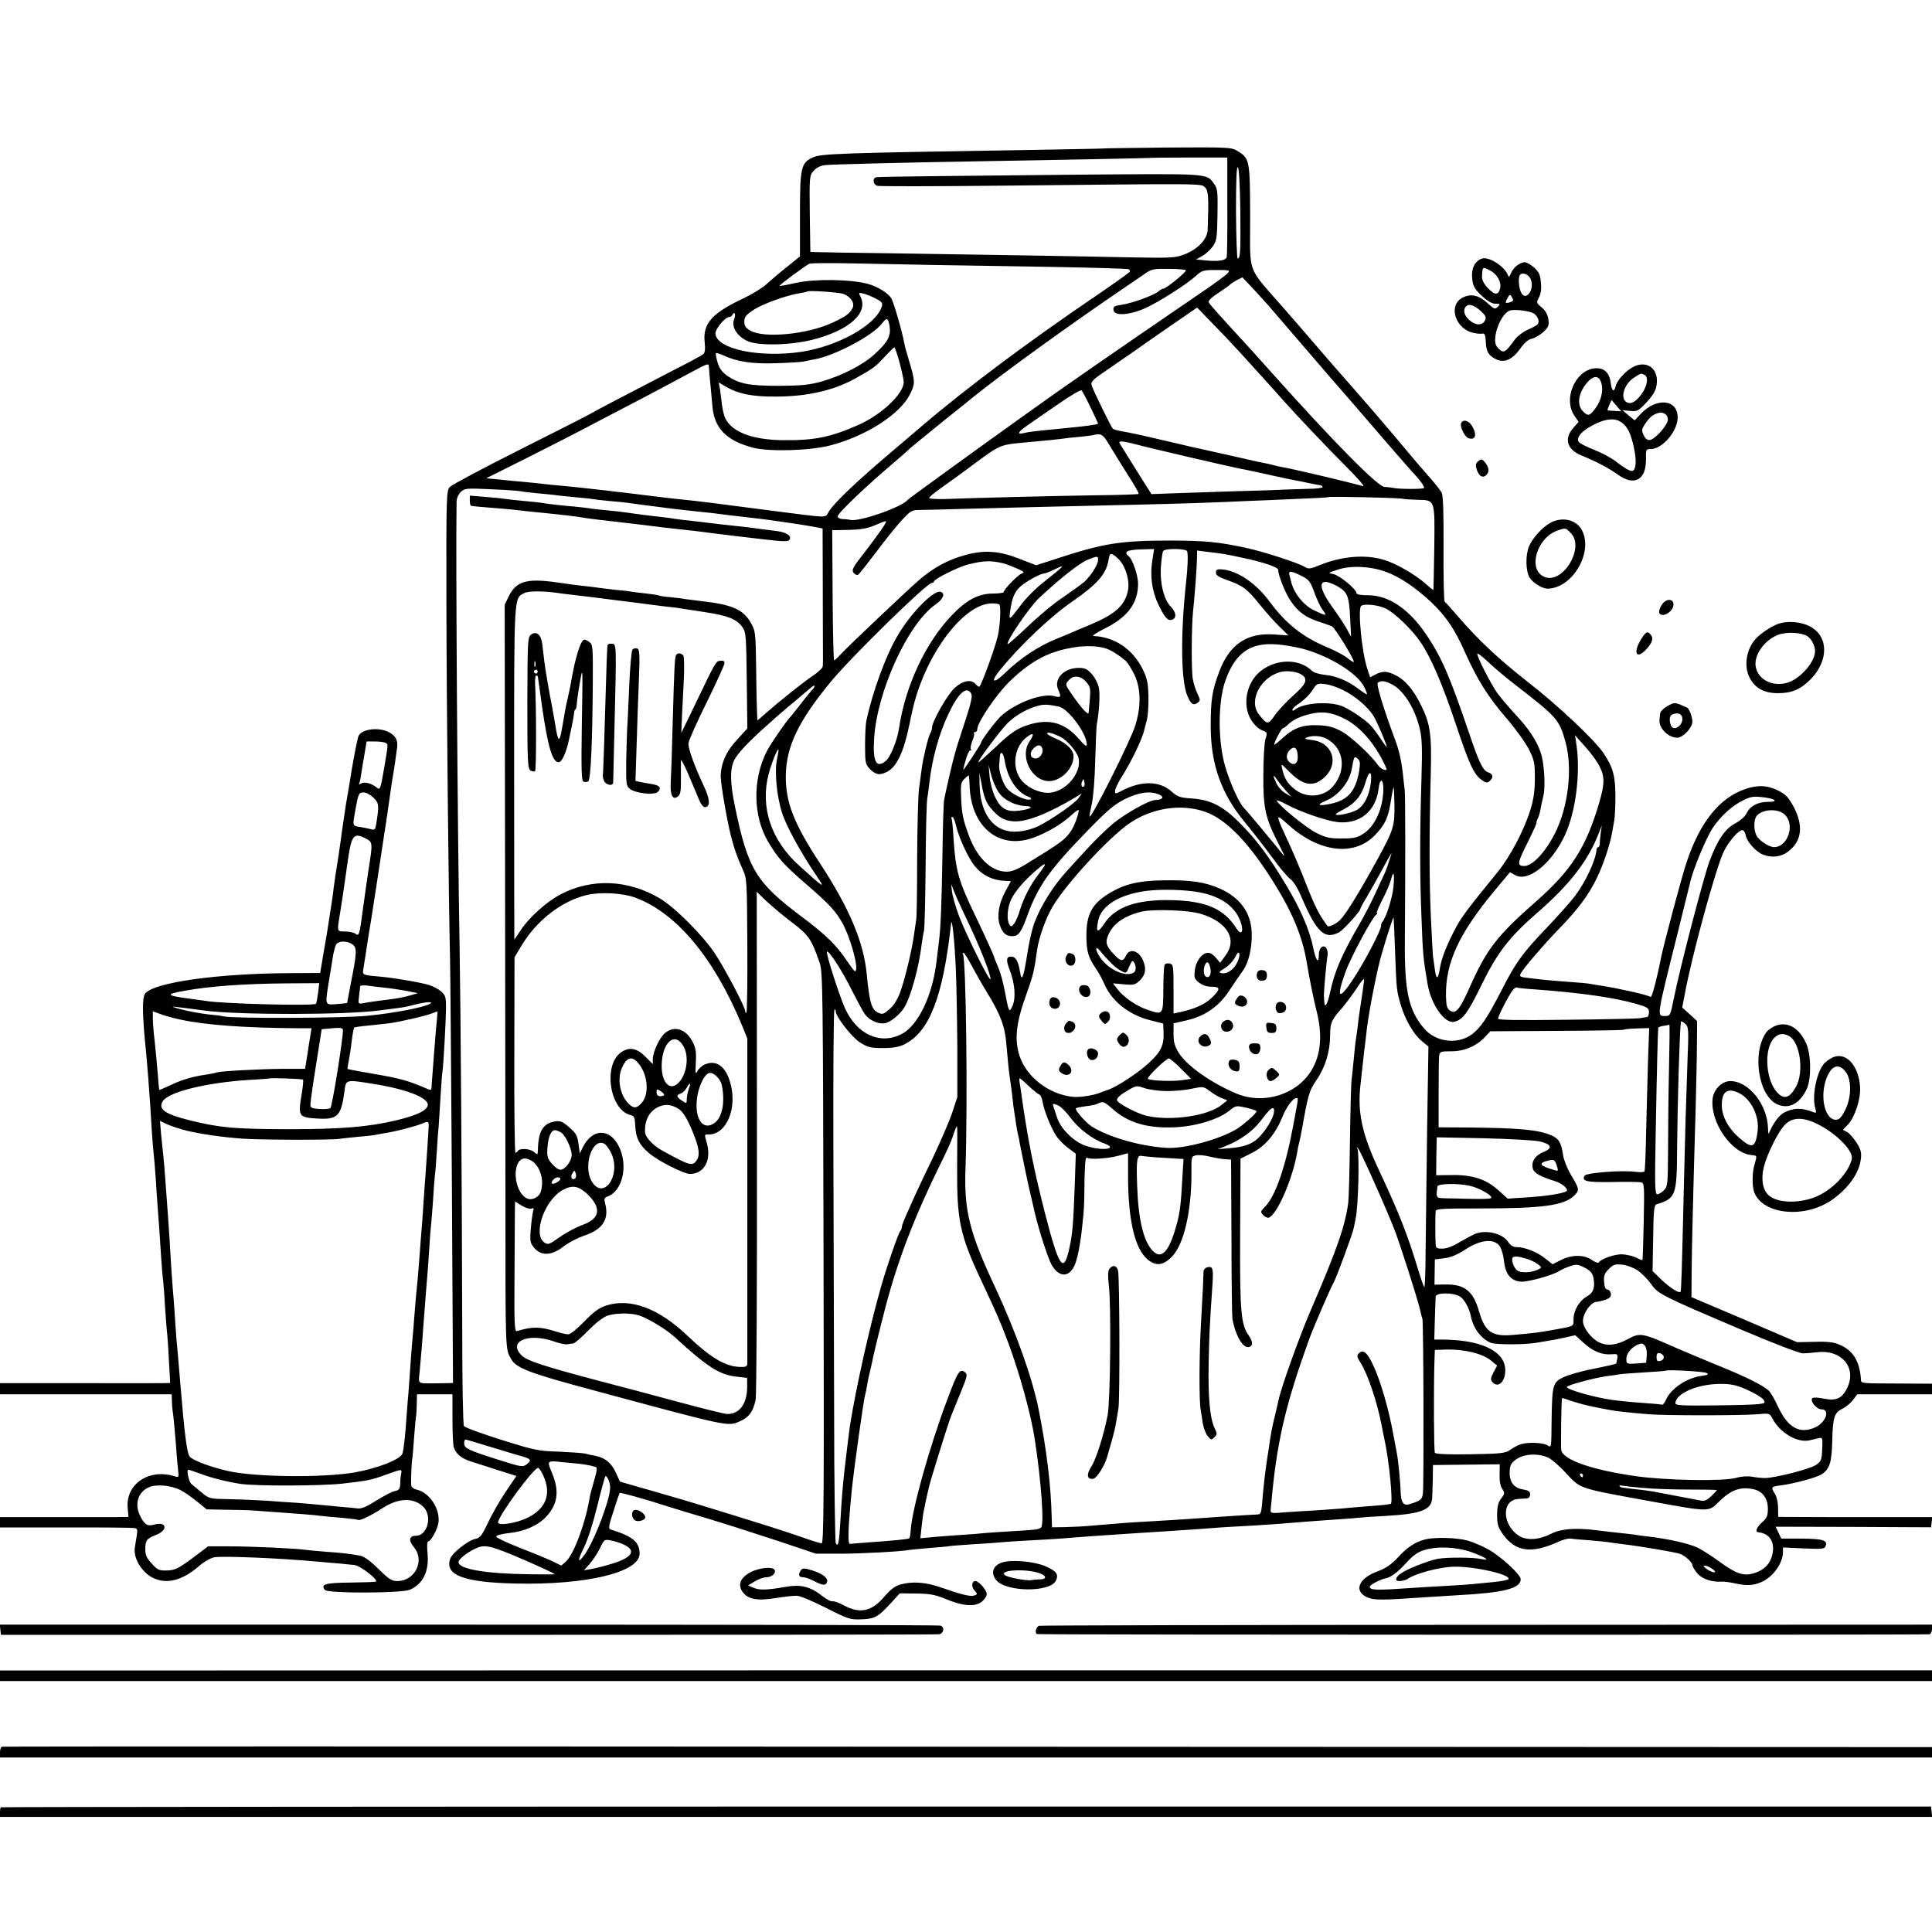 <?xml version="1.0" standalone="no"?>
<!DOCTYPE svg PUBLIC "-//W3C//DTD SVG 20010904//EN"
 "http://www.w3.org/TR/2001/REC-SVG-20010904/DTD/svg10.dtd">
<svg version="1.0" xmlns="http://www.w3.org/2000/svg"
 width="1024pt" height="1024pt" viewBox="0 0 1024 1024"
 preserveAspectRatio="xMidYMid meet">
<g transform="translate(0,1024) scale(0.1,-0.1)"
fill="#000000" stroke="none">
<path d="M5847 9453 c-1 -1 -180 -4 -397 -8 -1001 -16 -1100 -19 -1143 -40
-62 -29 -67 -54 -67 -304 l0 -220 -67 -54 c-38 -30 -86 -71 -108 -91 -22 -21
-78 -55 -124 -77 -168 -79 -217 -134 -206 -233 4 -37 1 -56 -7 -63 -7 -6 -79
-45 -160 -86 -299 -155 -404 -210 -433 -227 -16 -10 -188 -97 -381 -194 -193
-97 -360 -186 -370 -197 -18 -20 -19 -48 -18 -618 1 -547 12 -1578 19 -1866 2
-66 6 -603 10 -1193 l6 -1072 -28 -1 c-15 0 -48 -1 -73 -1 -88 0 -83 -5 -76
60 3 31 8 93 12 137 3 44 7 99 9 122 2 23 6 81 10 130 4 48 8 104 10 123 2 19
6 82 10 140 3 58 8 116 10 130 2 14 6 70 10 125 3 55 8 116 10 135 3 19 7 76
10 125 3 50 7 110 10 135 2 25 6 97 10 160 4 63 8 121 10 130 5 27 18 263 19
334 0 62 -2 70 -27 92 -15 13 -44 28 -65 34 -53 15 -196 39 -271 45 -74 6 -81
9 -76 33 1 9 8 53 15 97 7 44 14 88 15 97 2 9 18 108 35 220 17 112 38 248 46
303 9 55 17 111 19 125 16 115 24 170 29 195 4 24 15 96 21 145 4 38 -8 60
-43 79 -53 28 -142 18 -161 -18 -5 -9 -21 -88 -36 -176 -14 -88 -28 -171 -31
-185 -2 -14 -11 -74 -20 -135 -8 -60 -17 -121 -19 -135 -13 -78 -25 -161 -30
-205 -4 -27 -8 -61 -11 -75 -2 -14 -8 -52 -13 -85 -5 -33 -17 -106 -27 -161
l-17 -101 -166 -1 c-381 -2 -712 -49 -761 -107 -18 -21 -16 -118 5 -320 2 -22
7 -80 11 -130 3 -49 8 -112 10 -140 2 -27 6 -93 9 -145 3 -52 8 -106 10 -120
2 -14 6 -68 10 -120 3 -52 8 -120 10 -150 5 -59 12 -162 20 -287 3 -43 7 -94
10 -113 2 -19 7 -82 10 -140 4 -58 8 -116 10 -130 2 -14 7 -80 10 -147 l7
-123 -39 -1 c-21 0 -224 -1 -450 0 l-413 0 0 -29 0 -30 455 0 455 0 1 -32 c0
-18 2 -40 3 -48 4 -19 16 -145 22 -235 3 -38 7 -83 9 -98 3 -26 1 -28 -18 -22
-138 44 -264 -42 -250 -171 l4 -44 -73 -1 c-40 0 -193 0 -341 0 l-267 0 0 -28
0 -27 347 0 c192 1 356 -1 366 -3 16 -3 17 -10 11 -45 -4 -22 -8 -51 -10 -64
-6 -57 43 -132 103 -158 72 -31 151 -9 236 64 26 23 63 44 82 48 42 8 337 -4
525 -21 122 -10 185 -16 219 -20 32 -4 129 -80 113 -88 -4 -2 -65 -4 -136 -5
-131 -1 -159 -9 -134 -39 15 -19 404 -18 450 1 70 30 103 98 94 193 -4 36 -2
63 3 63 15 0 50 64 55 101 9 73 -49 160 -117 174 -16 4 -27 14 -28 23 -1 29 2
123 6 141 2 9 6 61 10 116 4 55 9 107 11 115 1 8 3 36 3 63 l1 47 94 0 94 0 0
-129 c0 -71 3 -139 7 -152 11 -34 40 -59 88 -74 23 -7 87 -28 143 -46 l101
-32 -55 -81 c-30 -45 -73 -118 -94 -164 -33 -69 -44 -84 -67 -88 -40 -8 -124
-74 -135 -106 -30 -86 71 -125 344 -131 376 -9 660 59 660 158 0 62 -35 91
-152 128 -15 5 -13 15 14 99 16 51 31 94 32 95 3 4 137 -33 241 -67 50 -16
153 -47 230 -70 77 -23 237 -74 355 -113 l215 -72 125 0 c110 0 324 11 369 20
9 1 56 6 105 10 50 4 98 8 107 10 10 2 66 6 126 10 59 3 124 8 143 10 19 2 87
7 150 10 63 3 140 8 170 10 79 7 292 22 420 30 85 5 157 10 305 20 44 3 105 8
135 10 30 2 102 6 160 9 99 6 168 11 285 21 28 2 95 7 150 11 55 3 114 8 130
10 17 2 77 6 135 9 194 11 249 32 251 98 1 18 2 64 3 102 l1 70 177 2 177 2
-1 -54 c-1 -33 4 -62 14 -76 14 -22 14 -26 -6 -52 -16 -21 -21 -43 -21 -87 0
-49 5 -65 30 -101 67 -94 151 -106 294 -41 24 11 53 19 65 17 12 -2 57 -6 102
-9 44 -4 89 -8 100 -10 10 -2 46 -7 79 -11 86 -10 276 -42 300 -51 27 -10 65
-45 65 -60 0 -7 12 -26 26 -43 25 -30 79 -48 129 -44 11 1 43 -3 70 -9 60 -14
96 -12 139 6 62 26 116 100 116 160 l0 24 110 -5 c96 -4 111 -3 116 12 12 31
-13 39 -125 40 l-110 0 -15 32 -15 31 412 -1 412 -2 3 27 3 27 -123 0 c-68 0
-251 0 -408 0 l-285 1 -1 49 c0 29 -8 60 -18 76 -21 32 -18 36 31 42 67 8 191
41 218 59 42 27 53 62 56 170 3 133 11 156 53 177 19 9 45 30 57 47 l23 30
198 0 198 0 0 28 0 28 -167 1 c-224 1 -208 -1 -210 26 -7 92 -41 148 -109 178
-33 15 -63 19 -136 17 l-93 -2 -280 120 -280 119 1 135 c1 139 9 450 21 855 3
127 7 285 7 351 l1 122 -39 36 -40 36 13 67 c37 205 165 671 207 759 27 55 78
114 99 114 7 0 15 -13 18 -29 7 -34 55 -87 92 -101 46 -18 96 -12 132 16 72
55 83 134 31 235 -27 51 -42 67 -78 86 -59 31 -113 34 -179 11 -137 -46 -242
-177 -312 -389 -26 -77 -120 -431 -135 -504 -24 -121 -49 -213 -55 -209 -18
11 -168 45 -259 59 -19 3 -46 7 -60 10 -14 3 -61 7 -105 10 -86 6 -140 11
-222 21 -46 5 -51 8 -43 24 15 29 123 154 205 239 99 102 155 177 198 266 35
71 71 180 82 245 3 19 8 48 11 63 3 16 6 72 6 125 0 109 -13 156 -63 230 -50
73 -239 251 -402 378 -154 121 -258 218 -367 344 -36 41 -68 78 -73 81 -4 3
-7 129 -6 281 1 191 -2 282 -10 297 -7 12 -32 45 -58 74 -64 73 -76 87 -193
227 -58 69 -159 186 -225 261 -66 74 -140 160 -165 189 -25 30 -109 126 -186
215 -212 243 -187 178 -188 498 -1 303 -2 306 -69 348 -30 18 -49 19 -370 17
-186 -2 -339 -4 -340 -5z m658 -303 c1 -140 -1 -262 -3 -272 -4 -19 -45 -25
-115 -18 l-48 5 33 18 c18 10 43 33 56 51 21 30 23 46 25 169 2 124 0 138 -19
164 -41 55 -15 53 -749 47 -624 -6 -993 -10 -1037 -13 -25 -1 -23 -38 2 -46
11 -3 309 -3 662 1 1080 11 1055 12 1075 -9 18 -18 20 -52 14 -223 -1 -52 -52
-105 -125 -133 -47 -18 -72 -19 -286 -15 -389 8 -671 12 -1170 20 -261 3 -486
7 -500 8 l-25 1 -3 202 c-2 197 -2 202 20 227 16 18 36 28 63 31 40 4 389 13
805 20 424 7 915 17 917 18 1 1 93 2 205 2 l203 0 0 -255z m69 -26 c2 -220 0
-254 -14 -254 -4 0 -8 111 -9 247 0 171 3 243 10 236 6 -6 11 -94 13 -229z
m-1599 -289 c131 -2 410 -7 619 -10 209 -4 384 -9 388 -12 5 -2 8 -9 6 -13 -2
-5 -85 -64 -185 -132 -352 -239 -683 -486 -918 -687 -60 -51 -121 -103 -135
-115 -209 -176 -330 -292 -358 -339 -20 -33 11 -34 -307 7 -316 41 -338 44
-400 51 -104 11 -152 16 -230 26 -144 18 -155 19 -192 23 -21 3 -63 8 -93 11
-30 3 -71 8 -90 10 -19 2 -64 7 -100 10 -36 3 -81 8 -100 10 -19 3 -66 7 -105
11 -38 3 -99 9 -134 13 l-64 6 224 112 c123 62 276 140 339 174 63 33 185 97
270 141 85 45 195 103 244 130 97 52 102 54 103 36 0 -7 4 -44 7 -83 4 -38 9
-96 12 -129 10 -116 74 -182 216 -219 85 -22 300 -16 408 12 189 49 370 165
423 271 28 56 28 68 -4 175 -12 39 -23 79 -25 91 -13 70 -56 218 -70 243 -16
27 -70 60 -119 75 -91 26 -282 29 -385 7 -47 -11 -86 -18 -88 -16 -4 3 140
110 158 117 8 4 112 4 230 2 118 -2 323 -6 455 -9z m1310 -27 c7 -7 -104 -98
-119 -98 -5 0 -17 -6 -25 -14 -24 -21 -140 -63 -194 -71 -42 -6 -48 -10 -45
-29 5 -32 85 -27 171 12 75 35 215 124 266 170 32 29 39 31 108 31 71 0 74 -1
59 -18 -9 -10 -73 -57 -144 -105 -506 -346 -714 -490 -937 -650 -302 -216
-609 -439 -615 -446 -28 -37 -251 -115 -301 -106 -13 3 -34 5 -46 5 -13 1 -23
7 -23 14 0 17 148 158 300 287 35 30 72 62 80 71 9 8 86 71 171 140 85 68 161
129 169 136 142 115 512 383 785 568 50 34 106 72 126 86 32 23 46 25 122 24
48 0 89 -4 92 -7z m435 -184 c14 -16 108 -126 210 -244 101 -118 187 -217 190
-220 3 -3 75 -86 160 -185 85 -99 171 -198 191 -220 56 -60 82 -95 76 -102 -7
-6 -132 -6 -162 1 -11 2 -32 5 -46 5 -36 1 -266 234 -599 606 -74 83 -139 155
-145 161 -100 108 -182 199 -188 210 -5 9 9 24 50 51 32 21 60 41 63 45 3 4
19 14 35 23 l30 15 55 -58 c30 -33 66 -72 80 -88z m-2249 58 c40 -16 61 -50
47 -76 -16 -30 -35 -43 -103 -75 -133 -63 -366 -86 -439 -43 -24 14 -31 25
-31 48 0 24 9 35 48 61 48 32 175 78 246 89 20 3 37 7 39 9 7 7 170 -4 193
-13z m172 -25 c31 -16 36 -23 31 -41 -30 -98 -231 -211 -428 -241 -220 -32
-443 14 -454 94 -4 25 51 91 74 91 7 0 14 6 17 13 2 6 7 9 11 6 4 -3 2 -19 -4
-34 -14 -36 16 -86 68 -111 54 -28 226 -25 347 5 198 50 302 144 254 232 -9
18 -8 19 18 13 15 -4 45 -16 66 -27z m1972 -332 c94 -103 173 -191 190 -211
65 -73 243 -261 330 -347 61 -61 101 -107 90 -104 -69 20 -377 93 -428 101
-15 3 -35 7 -45 10 -9 3 -28 7 -42 10 -14 3 -34 7 -45 9 -28 7 -347 78 -365
82 -8 2 -62 15 -120 28 -131 31 -195 45 -240 52 -19 4 -38 9 -42 13 -9 9 -103
201 -112 229 -6 19 4 30 81 82 48 33 115 79 148 102 33 24 121 85 195 136
l135 93 90 -93 c50 -51 131 -137 180 -192z m-1900 186 c8 -51 -9 -84 -78 -147
-63 -58 -172 -114 -282 -146 -66 -18 -105 -22 -225 -23 -159 0 -211 10 -275
53 -29 21 -42 39 -52 72 -7 24 -11 46 -8 48 2 3 20 -3 38 -11 71 -34 157 -47
282 -42 66 2 131 6 145 9 14 3 41 9 60 12 109 21 308 127 354 189 26 34 33 32
41 -14z m53 -193 c12 -46 22 -92 22 -103 -1 -62 -116 -172 -240 -227 -147 -65
-233 -83 -401 -81 -160 2 -267 42 -304 114 -8 15 -17 54 -20 86 -4 32 -8 69
-11 82 l-5 24 36 -21 c65 -39 141 -55 265 -54 169 0 311 33 425 97 93 52 107
62 152 112 27 28 50 52 53 52 3 1 16 -36 28 -81z m1012 -237 c22 -45 40 -84
40 -86 0 -5 -63 -14 -180 -25 -165 -16 -182 -18 -212 -25 -41 -11 -34 6 20 42
26 18 99 69 162 112 63 44 118 76 122 72 5 -4 26 -44 48 -90z m103 -205 c20
-33 63 -103 96 -155 34 -52 59 -96 56 -99 -2 -2 -102 -6 -222 -7 -213 -3 -650
-14 -806 -20 -42 -1 -79 1 -82 5 -2 4 24 26 58 50 34 24 119 85 188 137 132
97 131 96 264 108 122 11 159 15 190 19 17 3 62 8 100 11 39 4 71 8 73 10 2 1
13 3 26 3 18 0 32 -15 59 -62z m137 9 c60 -17 513 -122 557 -130 16 -2 78 -16
138 -29 61 -14 124 -27 140 -30 17 -3 53 -10 80 -16 28 -6 56 -11 63 -12 6 -1
12 -5 12 -10 0 -4 -35 -9 -77 -9 -43 -1 -100 -3 -128 -4 -27 -2 -149 -6 -270
-9 -121 -4 -268 -9 -326 -11 l-106 -4 -74 117 c-40 64 -79 127 -87 140 -13 20
-13 22 4 22 11 0 44 -7 74 -15z m-3265 -248 c11 -3 56 -8 99 -12 43 -4 86 -8
95 -10 9 -1 52 -6 96 -10 44 -4 87 -8 95 -10 9 -2 47 -6 85 -10 39 -3 84 -8
100 -10 17 -2 64 -9 105 -14 126 -17 161 -21 265 -32 55 -5 111 -12 125 -14
14 -2 70 -9 125 -15 55 -6 111 -13 125 -15 14 -2 61 -9 105 -15 44 -6 104 -16
133 -21 l52 -10 1 -322 c0 -177 1 -338 1 -357 0 -19 0 -42 -1 -51 0 -9 -25
-32 -53 -51 -50 -33 -175 -133 -257 -205 l-36 -32 -2 27 c-1 15 -4 122 -5 237
-3 210 -3 210 -31 258 -40 68 -98 93 -267 112 -30 4 -66 8 -80 10 -14 3 -49 7
-78 10 -30 2 -57 7 -60 9 -4 2 -36 7 -72 11 -36 4 -72 8 -80 10 -8 2 -44 6
-80 9 -36 4 -76 9 -90 11 -14 2 -50 7 -81 10 -31 3 -67 8 -79 10 -12 2 -48 7
-79 11 -143 18 -196 1 -234 -76 l-22 -45 2 -1445 c1 -795 2 -1557 2 -1695 0
-828 -1 -804 30 -858 27 -48 94 -74 426 -163 742 -200 721 -196 789 -166 47
21 67 50 81 112 5 19 8 633 7 1364 l-1 1329 52 -50 c29 -27 90 -78 136 -113
87 -66 102 -87 146 -215 16 -46 17 -165 20 -1562 3 -1277 1 -1513 -10 -1513
-8 0 -58 16 -112 35 -86 30 -173 58 -508 161 -44 14 -163 49 -264 78 l-185 53
-23 50 c-24 51 -58 78 -109 87 -16 3 -40 8 -54 12 -14 3 -77 7 -140 10 -107 3
-129 8 -304 63 -104 33 -193 65 -197 73 -5 7 -9 231 -9 498 -2 809 -8 1686
-14 2040 -11 600 -21 2077 -16 2363 0 15 10 37 21 48 21 21 28 22 158 16 75
-3 145 -8 156 -10z m4675 -40 c14 -3 50 -5 81 -6 96 -2 94 5 91 -252 -2 -123
-4 -224 -5 -226 -1 -1 -20 14 -41 33 -56 50 -161 110 -225 128 -97 28 -218 18
-333 -28 -53 -22 -63 -23 -82 -11 -31 20 -214 80 -311 101 -149 32 -214 38
-395 39 -273 0 -361 -14 -616 -98 l-102 -33 -88 34 c-109 43 -187 48 -289 20
-90 -25 -165 -65 -240 -129 -64 -55 -381 -355 -423 -401 -14 -16 -28 -28 -31
-28 -3 0 -7 155 -8 345 l-2 345 67 1 c94 2 115 6 176 32 22 10 41 16 42 14 5
-5 -41 -70 -117 -169 -59 -75 -66 -88 -55 -104 7 -9 18 -14 24 -10 6 3 49 58
96 120 47 63 108 139 135 168 44 48 55 55 88 55 21 0 148 3 283 7 243 6 376
10 870 21 258 6 410 11 600 20 58 2 175 7 260 11 85 3 157 7 159 9 4 5 357 -3
391 -8z m-1322 -324 c-14 -84 -3 -165 32 -238 34 -70 50 -88 74 -79 23 9 20
39 -8 68 -37 37 -59 125 -53 212 3 40 8 78 12 83 9 16 122 14 127 -1 6 -15 3
-90 -6 -169 -29 -266 -27 -512 6 -594 19 -46 32 -56 54 -41 17 13 17 15 1 49
-10 20 -21 55 -25 79 -8 42 -7 273 1 353 9 84 20 232 21 279 l1 48 55 -7 c85
-10 90 -11 175 -29 120 -25 200 -52 200 -67 -1 -27 38 -125 67 -166 38 -56 81
-87 148 -108 30 -10 62 -21 70 -25 16 -8 122 -181 115 -188 -2 -3 -18 7 -34
21 -16 13 -65 39 -108 57 -129 54 -217 124 -303 240 -71 97 -168 164 -251 172
-28 2 -34 0 -34 -17 0 -14 14 -24 60 -40 82 -29 105 -46 171 -128 32 -40 79
-93 106 -119 l47 -46 -73 5 c-146 11 -239 -51 -294 -197 -38 -102 -45 -149
-45 -290 0 -202 56 -358 184 -512 38 -46 101 -127 140 -180 39 -54 83 -107 98
-117 16 -12 40 -49 60 -98 80 -186 122 -225 199 -184 22 12 112 111 112 123 0
4 14 31 32 60 17 29 56 98 86 153 29 55 51 91 47 80 -4 -11 -11 -33 -16 -50
-5 -16 -15 -43 -23 -60 -8 -16 -30 -65 -50 -108 -20 -43 -54 -109 -75 -145
-99 -171 -137 -257 -162 -375 -13 -60 -28 -84 -30 -48 -1 12 -2 27 -2 34 -1
18 13 180 19 212 3 15 -1 33 -7 41 -17 20 -39 -1 -39 -37 0 -50 -15 -32 -29
34 -20 99 -67 207 -143 334 -93 155 -161 246 -250 334 -88 88 -152 120 -252
127 -63 4 -75 9 -108 38 -62 55 -158 57 -260 4 -36 -19 -38 -19 -38 -2 0 10
14 39 30 66 54 84 113 206 125 257 2 9 8 33 14 54 5 21 9 76 8 124 -2 72 -7
96 -30 143 -53 107 -148 172 -261 177 -10 1 18 19 62 41 120 60 174 134 174
237 0 41 -29 128 -48 143 -30 25 -14 35 60 38 l73 2 -9 -57z m-175 -1 c34 -37
55 -110 46 -159 -16 -82 -65 -127 -203 -185 -39 -16 -84 -35 -101 -43 -16 -7
-50 -21 -75 -31 -93 -37 -192 -102 -272 -180 -65 -63 -82 -51 -25 18 107 131
268 283 382 361 130 90 178 144 190 217 6 33 9 38 23 31 10 -5 25 -18 35 -29z
m-113 1 c0 -26 -37 -83 -73 -117 -18 -15 -69 -52 -113 -82 -45 -29 -128 -98
-185 -153 -57 -54 -106 -97 -108 -95 -11 11 114 195 166 244 110 103 213 184
255 202 55 22 58 22 58 1z m-505 -18 c17 -4 50 -17 75 -28 39 -17 42 -21 25
-27 -21 -8 -95 -84 -95 -98 0 -4 -26 -8 -57 -8 -77 0 -141 -34 -219 -116 -138
-144 -246 -374 -279 -598 -9 -63 -45 -152 -69 -172 -51 -43 -71 -7 -63 117 15
251 180 612 328 713 39 28 50 56 25 65 -34 13 -154 -107 -225 -226 -64 -105
-138 -307 -170 -462 -3 -16 -6 -74 -6 -127 0 -87 2 -99 23 -121 31 -33 53 -38
91 -19 53 25 91 105 121 252 5 25 11 54 14 65 62 294 270 577 424 577 18 0 36
-3 39 -6 9 -9 4 -112 -8 -165 -14 -63 -90 -271 -99 -271 -4 0 -13 7 -20 15
-22 26 -67 18 -110 -21 -38 -34 -120 -178 -120 -210 0 -8 -4 -22 -10 -32 -11
-20 -38 -132 -45 -188 -3 -21 -9 -68 -14 -104 -5 -36 -9 -202 -10 -370 0 -168
-2 -314 -5 -325 -2 -11 -7 -45 -11 -75 -10 -80 -50 -246 -75 -312 -13 -35 -34
-69 -56 -87 -30 -26 -37 -29 -58 -19 -36 16 -47 50 -62 203 -16 172 -93 353
-249 591 -139 211 -183 326 -180 469 4 153 69 287 242 496 106 128 505 519
531 519 6 0 12 4 12 8 0 13 131 78 180 90 84 21 119 22 185 7z m294 -38 c-15
-12 -54 -44 -88 -71 -34 -27 -83 -76 -108 -110 -66 -87 -66 -87 -59 -36 9 69
24 105 54 131 30 27 106 69 125 69 7 1 30 9 52 20 52 25 56 24 24 -3z m1737
-8 c74 -27 155 -82 239 -160 78 -74 126 -144 181 -269 65 -144 120 -232 216
-344 48 -55 102 -130 120 -165 30 -59 33 -73 33 -155 0 -67 -6 -111 -23 -166
-33 -109 -108 -251 -175 -333 -159 -195 -188 -234 -219 -291 -46 -85 -77 -163
-85 -211 -10 -67 -20 -72 -28 -14 -4 30 -8 61 -10 70 -1 8 -6 101 -11 205 -9
205 -9 434 -1 749 6 224 -1 276 -52 379 -39 79 -83 132 -132 156 -46 24 -70
25 -109 5 l-28 -15 -16 48 c-28 87 -50 312 -32 330 14 14 91 6 130 -13 48 -23
140 -112 185 -178 55 -81 116 -222 186 -432 73 -218 96 -268 137 -298 22 -17
30 -18 43 -7 21 17 19 37 -4 45 -31 9 -50 48 -106 214 -102 299 -143 394 -223
514 -92 138 -201 212 -309 212 -41 0 -63 4 -63 11 0 20 -89 94 -122 101 -31 6
-31 6 23 24 69 23 174 18 255 -12z m-447 -22 c39 -19 46 -29 67 -86 12 -35 32
-77 44 -93 25 -34 23 -35 -45 -3 -54 26 -103 85 -120 145 -3 14 -9 33 -11 43
-7 23 12 22 65 -6z m196 -58 c47 -28 56 -53 61 -163 l5 -101 -23 42 c-13 23
-45 72 -71 108 -71 96 -82 151 -29 139 15 -4 41 -15 57 -25z m-4124 -34 c13
-2 47 -6 74 -9 68 -8 134 -16 170 -21 17 -2 71 -9 120 -15 50 -6 101 -13 115
-15 14 -2 50 -6 80 -10 30 -3 66 -7 80 -10 14 -2 72 -11 130 -20 117 -18 164
-36 194 -78 20 -27 21 -44 24 -283 l3 -255 -55 -60 c-57 -61 -86 -127 -86
-195 0 -39 32 -227 54 -314 19 -73 29 -102 62 -177 23 -50 23 -60 25 -403 1
-193 -1 -354 -5 -357 -3 -3 -6 -1 -6 7 0 22 -108 227 -162 308 -65 97 -214
246 -292 291 -169 100 -363 107 -528 19 -73 -39 -166 -123 -208 -188 -18 -27
-33 -50 -34 -50 0 0 -1 397 -1 883 0 959 -2 925 55 954 23 12 110 11 191 -2z
m3939 -295 c142 -40 284 -129 320 -200 11 -22 18 -40 14 -40 -3 0 -23 13 -43
28 -54 42 -119 70 -178 75 -29 3 -60 12 -69 21 -65 65 -185 66 -270 1 -79 -61
-103 -185 -50 -265 15 -23 40 -46 56 -51 27 -10 28 -12 17 -47 -6 -20 -11
-107 -11 -192 -1 -176 11 -228 84 -369 31 -61 34 -69 12 -41 -33 42 -181 220
-200 239 -25 26 -72 130 -98 218 -39 131 -39 339 -1 450 51 149 130 207 267
198 41 -2 109 -14 150 -25z m-1055 5 c30 -8 70 -33 112 -68 11 -11 33 -46 48
-78 32 -72 33 -164 3 -262 -24 -80 -233 -496 -243 -485 -2 2 4 32 12 68 8 38
16 136 18 235 3 94 6 179 9 190 11 57 17 149 11 185 -4 24 -20 56 -37 76 -25
28 -37 34 -70 34 -80 0 -135 -59 -109 -116 17 -38 14 -43 -20 -34 -62 18 -201
-33 -280 -102 -27 -23 -109 -132 -109 -144 0 -7 -90 -144 -94 -144 -2 0 4 24
13 54 8 30 20 52 25 49 5 -4 6 -1 2 5 -4 6 0 27 8 46 8 19 12 37 8 40 -3 3 0
6 6 6 7 0 12 7 12 16 0 34 97 178 166 247 75 75 153 128 226 155 102 37 208
47 283 27z m2178 -196 c221 -171 232 -183 265 -304 38 -140 14 -343 -57 -483
-51 -100 -119 -172 -162 -172 -40 0 -38 15 21 131 27 55 47 99 44 99 -2 0 0 8
5 19 6 10 13 33 16 52 3 19 10 48 14 66 14 49 6 183 -14 237 -22 64 -66 129
-139 206 -31 34 -72 82 -91 108 -34 49 -105 187 -105 207 0 6 26 -14 58 -44
31 -30 97 -85 145 -122z m-1128 51 c28 -23 15 -48 -51 -107 -36 -32 -80 -79
-98 -105 -35 -51 -40 -50 -84 6 -57 74 12 202 122 226 36 7 90 -2 111 -20z
m-1144 -39 c18 -22 20 -35 15 -91 -3 -36 -6 -66 -6 -67 -1 -19 -44 29 -102
116 -22 33 -22 37 1 60 25 25 65 17 92 -18z m1614 -7 c62 -29 124 -127 150
-236 12 -51 14 -104 9 -268 -9 -284 -9 -513 0 -730 7 -197 10 -224 32 -353 18
-109 89 -212 140 -203 45 9 73 45 145 193 85 174 147 255 300 388 171 149 268
275 324 422 l15 38 -6 -40 c-3 -22 -5 -48 -5 -57 0 -10 -4 -18 -8 -18 -4 0 -8
-6 -9 -12 -3 -55 -58 -173 -115 -248 -23 -30 -87 -102 -142 -160 -133 -138
-172 -192 -245 -336 -78 -151 -112 -202 -161 -238 -76 -54 -191 -39 -252 34
-81 96 -103 196 -101 460 3 424 3 769 -1 805 -3 22 -7 62 -10 88 -7 64 -20
122 -41 177 -66 178 -101 296 -91 302 18 12 36 10 72 -8z m-258 -31 c63 -30
134 -90 163 -138 19 -31 70 -150 70 -164 0 -3 -15 17 -33 45 -19 28 -43 60
-55 72 -34 34 -119 90 -156 102 -74 24 -201 13 -242 -21 -9 -7 -14 -8 -14 -1
0 5 12 18 27 28 36 23 65 53 86 86 16 25 22 27 60 22 23 -2 65 -16 94 -31z
m-2817 -5 c-12 -13 -40 -48 -63 -78 -23 -30 -45 -57 -48 -60 -17 -15 -104
-141 -125 -182 -76 -150 -73 -343 7 -479 50 -85 83 -122 197 -221 132 -114
163 -148 201 -218 34 -64 74 -198 69 -235 -3 -22 -8 -18 -46 38 -58 87 -114
142 -245 240 -240 180 -283 251 -351 580 -27 127 -28 205 -3 251 20 36 74 94
166 176 40 36 78 70 85 75 6 6 38 33 71 60 33 28 68 58 79 67 28 25 32 14 6
-14z m848 -15 c7 -11 -2 -52 -30 -137 -49 -151 -49 -151 -49 -153 0 -2 -5 -17
-10 -35 -10 -34 -47 -193 -55 -238 -3 -14 -7 -146 -9 -295 -4 -250 -9 -386
-19 -460 -2 -16 -7 -57 -11 -90 -20 -187 -97 -350 -187 -396 -113 -58 -236 -2
-299 136 -31 69 -103 294 -96 301 9 9 82 -103 130 -201 28 -55 59 -113 70
-129 24 -34 72 -56 108 -49 29 5 79 46 102 83 34 56 78 214 92 335 4 28 9 59
12 70 4 11 7 166 9 345 1 179 5 341 9 360 3 19 8 52 10 73 14 131 51 266 102
373 53 113 97 151 121 107z m464 -68 c51 -12 147 -141 148 -200 0 -15 -10 -8
-42 29 -80 92 -169 112 -291 66 -44 -17 -79 -42 -146 -106 -49 -46 -91 -84
-95 -84 -10 0 114 167 155 208 40 40 108 79 164 92 29 8 54 6 107 -5z m1521
-68 c82 -43 163 -140 215 -259 8 -19 -28 -6 -43 15 -37 53 -146 155 -195 181
-41 22 -69 30 -121 32 -83 4 -133 -14 -191 -68 -23 -21 -43 -37 -44 -35 -5 5
38 87 45 87 4 0 16 8 27 19 29 27 62 43 119 57 66 16 118 8 188 -29z m-1512
-93 c35 -17 87 -78 95 -110 20 -80 -69 -184 -159 -186 -54 -1 -118 31 -148 73
-48 68 -32 174 34 223 36 27 41 17 13 -25 -53 -78 12 -209 104 -209 64 0 130
67 130 132 0 33 -37 70 -96 94 -24 10 -44 22 -44 27 0 9 32 1 71 -19z m1409
-9 c93 -48 109 -165 36 -252 -50 -59 -142 -66 -204 -16 -39 31 -55 58 -66 108
-7 30 -7 30 36 -14 76 -78 133 -85 193 -26 74 75 35 181 -72 193 -36 4 -43 7
-28 13 32 12 74 10 105 -6z m1449 -149 c27 -54 26 -92 -3 -191 -70 -238 -147
-358 -337 -525 -204 -179 -260 -252 -348 -450 -55 -124 -76 -148 -107 -125
-15 10 -19 27 -20 77 -3 175 69 331 259 559 l80 96 27 -15 c70 -40 196 62 266
215 56 124 81 322 60 472 l-8 54 55 -62 c31 -34 65 -81 76 -105z m-6434 126
c13 -9 13 -3 -10 -139 -17 -100 -21 -111 -34 -100 -31 25 -66 35 -86 25 -10
-6 -15 -7 -12 -2 3 5 8 27 11 49 3 22 11 70 18 108 l11 67 46 0 c25 0 51 -4
56 -8z m3479 -28 c9 -22 -11 -54 -35 -54 -27 0 -35 27 -14 50 22 24 41 26 49
4z m1354 -37 c4 -41 -17 -59 -43 -37 -20 16 -19 45 1 65 24 23 39 13 42 -28z
m-2759 -17 c-15 -64 -3 -197 26 -288 22 -71 104 -219 186 -339 46 -66 36 -60
-93 57 -151 135 -210 311 -164 488 16 59 46 135 52 129 2 -1 -2 -23 -7 -47z
m1206 -12 c15 -92 63 -166 124 -190 16 -6 21 -12 13 -15 -24 -9 -102 28 -127
61 -22 29 -43 95 -39 124 1 6 2 23 3 37 2 40 19 29 26 -17z m1880 -47 c-17
-111 -59 -162 -151 -181 -67 -14 -80 -7 -28 15 69 29 127 100 139 171 11 64
13 68 31 53 12 -10 14 -23 9 -58z m-1915 -116 c26 -42 87 -75 145 -77 47 -2
31 -16 -28 -24 -69 -10 -102 8 -132 70 -14 29 -27 77 -30 111 l-5 60 13 -51
c7 -28 24 -68 37 -89z m1975 41 c-9 -66 -36 -117 -72 -138 -30 -18 -113 -35
-113 -24 0 3 19 15 43 27 59 30 95 74 114 141 20 70 37 66 28 -6z m-2018 -124
c43 -53 73 -71 123 -75 66 -6 182 39 325 124 l39 24 -19 -27 c-21 -28 -140
-111 -214 -148 -25 -12 -70 -25 -102 -27 -124 -12 -203 83 -207 247 l-1 65 14
-74 c10 -52 22 -84 42 -109z m-108 116 c6 -219 154 -343 335 -279 72 25 155
74 203 119 20 18 37 31 39 29 7 -7 -20 -83 -40 -112 -31 -46 -52 -61 -233
-172 -50 -31 -80 -43 -108 -43 -82 0 -159 75 -203 200 -28 78 -34 105 -38 193
-3 67 -1 80 16 97 11 11 22 20 24 20 2 0 4 -24 5 -52z m1675 -27 l31 -34 -31
18 c-18 10 -39 33 -48 52 -21 43 -21 54 1 23 9 -14 30 -40 47 -59z m-1068 22
c-11 -11 -19 6 -11 24 8 17 8 17 12 0 3 -10 2 -21 -1 -24z m1586 -24 c-4 -98
-45 -187 -103 -226 -35 -23 -51 -27 -117 -27 -66 0 -85 4 -136 30 -54 27 -197
144 -209 170 -3 6 23 -4 56 -22 74 -39 203 -83 264 -91 118 -14 206 56 220
178 7 61 27 51 25 -12z m59 -80 c1 -106 -6 -130 -85 -274 -97 -178 -172 -300
-203 -331 -21 -21 -61 -40 -67 -32 -44 59 -63 96 -110 214 -30 78 -75 184
-100 237 -68 146 -68 149 3 85 162 -146 348 -169 458 -55 54 56 71 92 85 182
6 41 13 73 15 72 1 -2 3 -46 4 -98z m-5411 43 c29 -30 30 -39 14 -140 -5 -29
-8 -33 -27 -27 -12 3 -39 9 -59 12 -41 6 -40 3 -24 93 15 83 18 90 43 90 14 0
37 -13 53 -28z m4165 16 c28 -12 17 -27 -20 -28 -34 -1 -155 -68 -224 -124
-36 -30 -98 -90 -137 -133 -40 -43 -88 -96 -108 -118 -72 -78 -141 -188 -173
-275 -12 -30 -29 -104 -38 -165 -21 -132 -30 -152 -39 -95 -9 56 -23 80 -46
80 -27 0 -29 -18 -8 -72 27 -71 33 -146 15 -188 -18 -41 -20 -38 -42 80 -9 47
-25 104 -36 127 -10 24 -19 45 -19 48 0 6 -44 103 -100 220 -90 187 -105 239
-116 410 -3 55 -8 103 -11 108 -2 4 0 7 5 7 5 0 14 -22 20 -49 14 -62 66 -172
98 -211 44 -52 97 -77 166 -79 l26 -1 -29 -54 c-35 -64 -46 -130 -30 -179 15
-43 33 -59 67 -59 32 0 47 20 80 112 56 154 119 243 319 448 108 111 142 139
200 168 74 36 134 43 180 22z m3259 -28 c7 -7 -5 -10 -32 -10 -55 0 -95 -21
-114 -59 -8 -18 -33 -40 -59 -54 -56 -29 -97 -90 -139 -204 -33 -91 -154 -556
-188 -723 -19 -94 -19 -95 -48 -95 -43 0 -44 -7 68 440 33 132 61 249 64 259
14 70 87 247 124 301 42 61 98 112 155 141 42 22 58 24 105 19 30 -3 59 -10
64 -15z m-3021 -61 c117 -39 244 -172 383 -401 86 -140 137 -266 158 -388 15
-92 40 -213 52 -260 35 -133 26 -240 -26 -325 -79 -128 -254 -181 -397 -121
-133 56 -261 146 -305 215 -22 36 -28 57 -28 101 l0 56 70 16 c98 23 171 74
225 157 24 36 56 83 71 104 33 44 52 129 48 209 -5 102 -62 180 -166 227 -79
36 -159 48 -305 45 -128 -2 -203 -20 -281 -67 -94 -56 -124 -112 -124 -227 1
-84 9 -112 50 -173 16 -23 34 -57 42 -75 38 -95 131 -171 248 -200 l67 -17 2
-45 c3 -70 -13 -104 -78 -164 -54 -51 -172 -128 -216 -142 -10 -3 -27 -10 -38
-14 -37 -16 -115 -28 -153 -23 -126 15 -241 105 -278 216 -29 89 -19 177 40
339 31 86 39 119 52 218 10 72 47 175 85 238 76 125 296 363 405 438 118 81
270 105 397 63z m3076 -16 c57 -53 17 -173 -56 -173 -26 0 -80 35 -93 61 -16
29 -15 86 1 105 30 36 113 40 148 7z m-7519 -128 c35 -18 36 -23 14 -160 -8
-55 -22 -149 -30 -210 -18 -140 -21 -150 -40 -134 -8 6 -32 12 -54 12 -44 0
-44 -2 -30 82 15 93 19 120 40 269 22 162 32 176 100 141z m3594 -147 c-4 -7
-19 -29 -34 -48 -39 -51 -73 -117 -93 -180 -9 -31 -23 -65 -32 -75 -13 -17
-16 -18 -25 -5 -16 25 -11 91 10 134 21 43 69 99 133 154 40 34 53 40 41 20z
m1852 -105 c-5 -59 -40 -170 -60 -190 -3 -3 -6 -13 -6 -20 0 -24 -89 -194
-150 -286 -75 -113 -89 -98 -38 43 27 75 141 288 162 302 6 4 8 8 4 8 -5 0 8
30 27 68 20 37 40 84 46 105 15 56 21 45 15 -30z m-2261 -178 c68 -142 125
-286 125 -314 -1 -24 -128 232 -167 334 -18 49 -36 110 -38 135 -4 37 -3 40 4
15 5 -16 39 -93 76 -170z m1229 146 c122 -22 200 -81 225 -168 13 -45 -2 -60
-24 -26 -67 106 -160 147 -342 152 -186 5 -301 -35 -359 -123 -37 -55 -47 -50
-33 16 17 79 113 137 254 156 78 10 204 7 279 -7z m-2983 -30 c218 -83 416
-322 564 -681 l26 -65 0 -850 c0 -467 0 -859 0 -871 -1 -18 -7 -20 -43 -19
-76 4 -152 49 -274 165 -152 145 -300 201 -429 161 -39 -12 -65 -31 -117 -84
-36 -37 -74 -69 -85 -69 -10 -1 -40 6 -68 15 -81 26 -122 27 -205 2 -13 -4
-15 34 -13 303 1 169 2 324 2 345 l1 39 35 -22 c20 -12 43 -19 51 -16 13 5 15
2 9 -16 -3 -13 -9 -55 -12 -94 -5 -64 -3 -72 19 -99 38 -43 92 -40 153 7 26
21 75 46 109 58 101 33 136 88 113 173 -6 23 -4 29 15 36 78 30 108 163 59
263 -47 98 -139 99 -190 1 l-18 -36 -7 51 c-6 44 -13 56 -49 87 -36 31 -47 36
-76 31 -63 -10 -88 -52 -90 -150 -1 -28 -2 -28 -19 -13 -20 19 -77 23 -87 7
-3 -5 -9 -10 -13 -10 -4 0 -7 233 -6 518 l1 518 39 65 c78 129 206 229 335
263 75 20 199 14 270 -13z m2995 -85 c140 -43 194 -136 129 -221 l-28 -38 -22
26 c-11 15 -30 27 -41 27 -32 0 -66 -43 -71 -93 -5 -39 -2 -46 22 -65 18 -14
42 -22 66 -22 49 0 49 -13 0 -60 -36 -34 -90 -58 -168 -75 l-33 -7 0 130 c0
121 -1 130 -20 135 -11 3 -23 0 -27 -6 -4 -6 -7 -65 -7 -131 -1 -136 -1 -137
-84 -108 -58 19 -126 66 -159 109 l-24 31 58 -5 c53 -5 60 -3 86 22 28 29 33
57 18 98 -22 58 -73 75 -93 32 -15 -33 -28 -32 -65 8 -40 43 -46 62 -29 101
25 59 80 99 171 123 65 16 252 10 321 -11z m1028 -196 c8 -210 8 -209 30 -285
23 -79 69 -158 112 -193 l35 -29 -7 -439 c-3 -241 -7 -530 -8 -641 0 -111 -4
-199 -7 -195 -4 4 -19 48 -34 97 -52 174 -102 302 -205 520 -92 196 -116 310
-99 457 4 35 10 88 13 118 3 30 8 73 11 95 3 22 7 60 10 85 12 97 56 322 79
396 33 113 60 194 62 191 1 -1 5 -81 8 -177z m-2328 -95 c4 -93 7 -285 8 -425
l0 -255 -28 -85 c-16 -47 -62 -152 -101 -235 -40 -82 -82 -172 -95 -200 -12
-27 -33 -74 -46 -103 -13 -29 -24 -58 -24 -65 0 -7 -4 -17 -9 -23 -10 -11 -71
-188 -100 -289 -62 -218 -132 -530 -166 -740 -3 -19 -21 -167 -30 -245 -8 -73
-15 -159 -21 -265 -7 -114 -11 -136 -24 -115 -4 7 -9 324 -9 704 -1 380 -3
1014 -4 1409 -1 394 1 717 6 717 4 0 7 -5 7 -11 0 -28 85 -137 128 -164 41
-26 56 -30 122 -30 52 0 86 6 112 19 134 66 206 251 249 641 5 39 19 -99 25
-240z m-3198 130 c25 -18 24 -44 -9 -209 -10 -54 -19 -100 -19 -101 0 -2 -25
-5 -55 -7 -65 -4 -63 -11 -40 132 9 52 18 111 21 130 4 19 10 43 15 53 12 21
57 22 87 2z m4015 -93 c17 -19 44 -40 59 -48 27 -14 28 -14 43 23 13 30 18 35
25 23 13 -20 12 -47 -1 -55 -42 -26 -133 15 -178 80 -27 40 -28 69 0 35 10
-14 34 -40 52 -58z m672 -8 c-19 -36 -54 -58 -81 -52 -16 4 -13 8 17 26 20 12
45 38 55 58 14 27 20 31 23 18 2 -10 -4 -32 -14 -50z m-1406 -10 c19 -36 57
-103 84 -147 70 -114 94 -179 101 -272 8 -92 13 -145 20 -189 3 -17 8 -58 12
-91 3 -33 8 -69 10 -80 2 -10 6 -37 9 -60 3 -22 8 -47 10 -55 2 -8 7 -28 9
-45 5 -27 42 -208 51 -245 16 -67 27 -117 30 -130 22 -93 71 -244 90 -276 37
-63 88 -66 118 -6 16 30 33 115 43 212 10 94 11 103 12 243 2 91 5 126 13 121
18 -11 109 -5 166 10 l52 14 0 -112 c-1 -237 35 -394 103 -451 44 -37 82 -33
128 13 65 64 106 244 105 450 -1 78 0 83 22 88 12 4 46 1 74 -6 28 -7 65 -13
82 -14 l32 -2 2 -409 c0 -226 3 -421 5 -435 14 -81 51 -149 81 -150 28 0 31
26 6 61 -42 59 -48 125 -46 546 l2 392 60 30 c70 35 124 99 161 189 22 55 57
102 75 102 11 0 13 12 -16 -142 -41 -222 -95 -379 -151 -435 -24 -24 -24 -26
-9 -43 9 -10 23 -16 30 -14 45 18 126 205 151 349 2 17 7 37 9 45 2 8 7 29 10
45 39 218 42 230 83 291 47 69 72 152 72 239 0 64 7 80 68 148 18 22 51 66 73
99 21 34 39 55 39 47 0 -13 -15 -117 -25 -179 -2 -14 -7 -49 -10 -79 -4 -30
-8 -61 -10 -70 -1 -9 -6 -52 -10 -96 -4 -44 -10 -96 -12 -115 -2 -19 -6 -163
-8 -320 -2 -157 -6 -303 -9 -325 -17 -125 -60 -248 -199 -570 -60 -139 -160
-418 -170 -475 -3 -14 -12 -52 -20 -85 -15 -59 -21 -93 -32 -170 -4 -22 -10
-67 -15 -100 -5 -33 -12 -96 -16 -140 -9 -112 -9 -110 -30 -112 -10 0 -64 -4
-119 -7 -55 -4 -127 -8 -160 -11 -84 -6 -204 -14 -315 -20 -92 -5 -116 -7
-280 -21 -41 -4 -106 -7 -144 -8 l-70 -1 -2 60 c-4 165 -27 354 -69 565 -33
166 -121 412 -229 644 -135 287 -166 406 -159 621 13 368 3 1120 -13 1147 -3
5 -2 8 3 8 4 0 23 -30 42 -66z m1266 -15 c7 -33 -5 -56 -24 -45 -12 8 -14 36
-5 60 10 25 22 19 29 -15z m-4729 -131 c-4 -29 -9 -55 -11 -58 -8 -13 -506 0
-584 15 -9 1 -58 8 -109 15 -101 14 -102 21 -7 38 134 25 316 38 549 40 l168
1 -6 -51z m354 27 c30 -3 82 -11 115 -17 l60 -12 -45 -13 c-24 -7 -65 -15 -90
-18 -80 -10 -124 -16 -154 -22 -28 -5 -28 -5 -23 38 3 24 6 48 6 52 1 4 18 6
39 3 20 -3 62 -8 92 -11z m6095 -9 c238 -17 426 -44 538 -77 59 -17 67 -22 67
-44 0 -14 -6 -26 -12 -26 -7 -1 -24 -3 -38 -6 -14 -2 -188 -6 -387 -8 -260 -3
-363 -2 -363 6 0 14 59 128 78 151 8 10 17 16 21 14 3 -2 47 -7 96 -10z
m-5855 -76 c-30 -19 -198 -51 -335 -64 -132 -13 -711 -15 -760 -3 -11 3 -49 8
-85 11 -36 4 -99 16 -140 26 -41 11 -57 17 -35 14 22 -2 96 -12 165 -21 183
-23 746 -23 925 2 17 2 51 7 77 10 59 8 49 6 102 19 61 16 106 19 86 6z
m-1324 -84 c133 -29 339 -44 627 -46 l68 0 -5 -32 c-3 -18 -11 -67 -17 -108
l-12 -75 -116 0 c-124 -1 -330 -12 -352 -19 -8 -3 -31 -8 -52 -11 -72 -10
-132 -27 -192 -56 -33 -15 -60 -27 -61 -26 -1 1 -5 40 -8 87 -4 47 -11 123
-16 170 -6 47 -10 102 -10 122 l0 38 38 -14 c20 -8 69 -22 108 -30z m1360 2
c-3 -24 -7 -74 -10 -113 -3 -38 -9 -108 -12 -155 -4 -47 -7 -91 -7 -98 0 -8
-6 -10 -16 -6 -110 48 -148 58 -306 85 -66 11 -121 22 -123 23 -1 2 2 23 7 47
5 24 12 72 16 107 4 34 10 64 13 66 4 2 36 7 72 10 36 4 85 9 110 12 55 7 196
39 230 53 14 5 26 10 28 10 1 1 0 -18 -2 -41z m6628 -223 c-9 -253 -11 -331
-19 -655 -11 -476 -14 -562 -18 -567 -9 -9 -62 26 -105 68 l-43 42 3 175 c2
147 5 175 18 179 102 31 108 45 109 298 2 238 13 612 20 669 0 5 10 1 22 -9
19 -18 20 -26 13 -200z m-98 -42 c-3 -131 -5 -324 -5 -429 -1 -177 -2 -192
-21 -212 -12 -12 -28 -22 -36 -22 -13 0 -14 43 -8 348 6 333 11 519 13 534 1
4 13 9 29 11 15 2 28 5 30 6 2 0 1 -106 -2 -236z m-7056 -3 c-17 -107 -34
-198 -39 -203 -4 -4 -30 -7 -57 -5 -41 3 -49 6 -49 23 0 11 13 106 30 210 l30
190 55 5 c44 4 56 2 58 -10 1 -8 -11 -103 -28 -210z m6945 53 c-3 -92 -7 -262
-10 -376 -2 -114 -6 -211 -9 -216 -3 -4 -24 -5 -48 -2 -70 10 -259 -5 -269
-20 -18 -30 10 -36 147 -34 74 2 143 1 153 -2 16 -4 17 -19 13 -206 -2 -111
-5 -203 -7 -205 -2 -2 -17 4 -34 13 -17 8 -51 16 -75 17 -41 0 -110 -24 -122
-43 -3 -5 -20 1 -37 13 -41 29 -107 29 -165 -1 l-43 -22 -39 31 c-43 34 -108
60 -150 60 -19 0 -33 8 -45 26 -31 48 -122 69 -182 42 -15 -7 -52 -27 -81 -44
-32 -20 -66 -32 -87 -32 -31 0 -35 3 -36 27 -2 29 -2 147 0 171 1 13 33 15
229 15 333 0 448 15 502 65 34 32 33 35 -16 117 -17 29 -35 74 -39 99 -10 68
-23 90 -64 107 -68 29 -166 38 -431 41 l-165 1 0 180 c0 99 1 190 3 202 4 19
10 21 62 21 68 -1 135 27 180 75 l29 31 351 2 c193 1 353 4 356 6 2 3 34 6 69
7 l66 2 -6 -168z m-2476 -47 l54 -54 -47 -7 c-51 -8 -171 -3 -182 7 -7 8 95
107 111 108 6 0 35 -24 64 -54z m-4653 -58 c3 -3 -1 -43 -9 -88 -17 -105 -12
-112 77 -118 116 -8 134 10 152 146 8 61 5 61 154 37 193 -31 309 -81 284
-122 -15 -26 -66 -47 -164 -71 -147 -35 -294 -47 -570 -47 -287 1 -360 7 -520
46 -137 34 -174 60 -147 103 33 49 228 97 452 112 61 3 111 7 112 8 5 4 174
-2 179 -6z m3902 -79 c7 -2 15 -20 18 -39 7 -46 46 -142 74 -183 12 -18 40
-46 62 -62 l40 -30 -6 -175 c-7 -196 -12 -253 -28 -325 -31 -141 -55 -105
-132 195 -56 220 -86 371 -116 575 -6 44 -13 93 -16 109 -4 29 -4 29 44 -16
26 -25 54 -47 60 -49z m673 18 c42 0 104 5 137 13 59 12 61 12 94 -13 18 -14
47 -31 63 -37 l30 -12 -30 -24 c-72 -59 -270 -87 -398 -58 -53 13 -157 68
-157 84 1 12 18 28 60 52 42 25 46 25 85 11 22 -8 74 -15 116 -16z m-286 -93
c82 -74 184 -105 329 -99 109 4 232 41 289 86 37 30 38 30 92 18 30 -7 55 -15
55 -19 0 -11 -74 -76 -110 -97 -96 -55 -273 -102 -365 -97 -139 8 -307 56
-398 113 -33 21 -92 89 -84 97 2 3 26 7 53 11 27 3 56 9 64 14 24 14 33 10 75
-27z m-283 15 c13 -6 41 -35 63 -65 42 -56 115 -112 177 -134 81 -30 -12 -42
-97 -13 -64 21 -136 93 -153 152 -8 23 -16 49 -19 57 -6 17 -1 17 29 3z m1136
-52 c-11 -33 -48 -89 -78 -118 -32 -32 -79 -49 -147 -54 l-68 -6 49 20 c71 29
136 76 176 128 49 63 60 74 70 68 5 -3 4 -20 -2 -38z m-5758 -80 c77 -18 184
-34 294 -42 89 -7 477 -8 516 -1 14 2 59 7 100 11 41 3 82 8 90 10 8 2 33 6
55 10 53 8 153 34 193 50 31 14 35 12 34 -15 0 -14 -14 -221 -17 -260 -2 -25
-7 -88 -10 -140 -3 -52 -8 -115 -10 -140 -2 -25 -7 -83 -10 -130 -4 -47 -8
-103 -10 -125 -10 -103 -15 -156 -20 -225 -3 -41 -7 -95 -10 -120 -2 -25 -7
-83 -10 -130 -3 -47 -8 -110 -10 -140 -3 -30 -7 -86 -10 -125 -7 -104 -15
-178 -22 -199 -9 -31 -135 -80 -258 -101 -169 -28 -524 -24 -665 8 -93 21
-186 56 -204 76 -15 17 -28 117 -51 396 -9 111 -15 176 -20 230 -2 28 -7 93
-10 145 -4 52 -8 111 -10 130 -2 19 -6 85 -10 145 -3 61 -10 166 -15 235 -5
69 -12 161 -15 205 -3 44 -8 96 -10 115 -2 19 -7 67 -11 107 l-6 72 38 -18
c22 -10 68 -25 104 -34z m4083 -190 c-2 -283 14 -362 127 -602 88 -188 103
-223 145 -335 60 -162 118 -372 139 -505 35 -228 52 -460 33 -472 -16 -10 -22
-11 -141 -18 -56 -3 -123 -8 -151 -10 -27 -3 -77 -7 -110 -9 -33 -2 -100 -7
-149 -11 l-88 -8 7 64 c4 35 8 69 10 74 13 69 29 138 40 175 53 176 99 320
110 345 7 17 29 71 49 120 34 83 35 91 19 103 -26 19 -37 2 -91 -143 -95 -251
-187 -580 -195 -694 -1 -22 -5 -42 -7 -44 -5 -5 -75 -12 -230 -23 -41 -3 -79
-6 -85 -7 -13 -2 -10 84 9 279 11 112 64 492 72 513 2 8 7 30 10 50 3 20 10
54 16 76 5 22 12 50 14 63 6 31 36 154 68 277 66 250 154 479 293 761 28 55
56 118 63 140 12 38 19 54 23 54 1 0 1 -96 0 -213z m-2101 182 c23 -13 57 -83
58 -120 0 -33 -35 -79 -60 -79 -10 0 -30 14 -45 32 -24 28 -27 39 -23 89 4 55
19 89 40 89 5 0 18 -5 30 -11z m5190 -49 c62 -15 69 -36 19 -56 -44 -17 -66
-51 -57 -87 6 -24 39 -43 117 -67 39 -12 76 -44 61 -54 -20 -12 -106 -26 -205
-32 l-106 -7 -50 45 c-64 58 -137 82 -247 80 l-82 -1 1 101 2 100 250 -5 c138
-3 271 -11 297 -17z m-4921 -65 c52 -117 -44 -250 -105 -146 -47 82 4 233 67
199 10 -5 27 -29 38 -53z m4042 -150 c42 -93 89 -204 105 -245 32 -81 125
-373 138 -430 4 -19 10 -42 13 -50 6 -16 8 -860 3 -921 -4 -37 -9 -42 -73 -62
-29 -9 -43 10 -45 60 -1 50 -13 173 -20 208 -2 11 -9 47 -15 80 -27 155 -73
312 -115 398 -30 61 -50 76 -72 54 -12 -13 -10 -20 11 -53 38 -61 88 -211 111
-334 2 -14 9 -45 14 -70 24 -106 47 -339 33 -341 -3 0 -13 -2 -22 -4 -8 -1
-56 -6 -105 -9 -49 -4 -111 -9 -139 -12 -27 -2 -84 -6 -125 -9 -41 -2 -114 -7
-161 -10 -86 -7 -86 -7 -84 17 1 13 6 55 9 93 29 284 75 476 196 810 21 58
119 285 130 300 10 15 100 257 105 286 3 13 7 35 10 49 15 68 21 351 9 373 -5
8 -4 9 3 2 6 -5 44 -86 86 -180z m-1109 128 l99 -6 -7 -111 c-8 -152 -14 -187
-41 -275 -35 -111 -72 -144 -114 -102 -50 50 -78 167 -84 349 -5 139 -1 162
27 155 11 -2 65 -7 120 -10z m-3348 -21 c41 -35 58 -102 40 -159 -10 -30 -49
-48 -75 -34 -73 40 -79 212 -7 211 11 -1 30 -9 42 -18z m5428 -29 c6 -20 5
-21 -21 -13 -73 21 -81 35 -30 48 34 9 39 6 51 -35z m-5204 -57 c-16 -16 -30
4 -17 24 11 18 12 19 18 2 4 -9 3 -21 -1 -26z m-80 -4 c0 -11 -37 -32 -44 -25
-8 9 14 33 30 33 8 0 14 -3 14 -8z m4820 -37 c42 -9 107 -43 114 -60 4 -11
-14 -12 -250 -6 -43 1 -44 3 -35 63 2 15 108 17 171 3z m-4679 -42 c78 -74 71
-130 -20 -164 -34 -12 -89 -41 -123 -65 -56 -40 -64 -43 -82 -30 -65 42 2 230
99 280 49 26 81 20 126 -21z m4834 -273 c11 -13 22 -45 26 -82 8 -72 36 -106
89 -111 37 -3 168 33 204 56 11 8 38 19 58 26 32 11 42 10 77 -8 32 -17 41
-28 47 -56 9 -50 -1 -78 -36 -97 -39 -22 -70 -74 -70 -120 0 -40 8 -36 -120
-59 -69 -12 -83 -14 -196 -24 -116 -11 -153 14 -185 125 -31 108 -77 144 -180
142 l-56 -1 1 67 1 67 50 6 c35 4 70 19 114 48 76 49 144 57 176 21z m144 -71
c21 -6 48 -19 61 -29 22 -17 23 -18 4 -28 -33 -17 -92 -21 -112 -6 -19 13 -34
58 -24 69 8 8 31 6 71 -6z m590 -62 c22 -15 54 -47 71 -71 36 -54 59 -65 485
-246 164 -70 303 -123 320 -123 17 0 51 3 77 6 126 15 208 -78 161 -184 -27
-60 -59 -76 -126 -62 -29 6 -56 7 -61 3 -15 -15 22 -60 49 -60 46 0 23 -68
-31 -94 -84 -39 -147 -5 -200 108 -18 40 -41 79 -51 87 -33 29 -126 75 -278
136 -82 34 -197 82 -255 108 -131 58 -152 61 -209 29 -62 -34 -110 -40 -155
-19 -42 20 -86 78 -86 113 0 42 43 102 73 102 8 0 28 5 46 11 24 9 31 16 29
33 -2 11 -10 21 -18 21 -10 0 -16 13 -18 41 -2 33 2 45 25 68 24 24 34 27 71
23 23 -2 60 -16 81 -30z m-942 -138 c23 -13 51 -63 59 -106 12 -62 53 -118
105 -140 26 -11 182 -11 249 1 19 3 48 8 64 11 16 2 53 10 82 16 l53 12 44
-40 c49 -45 97 -65 148 -61 31 3 34 1 31 -22 -2 -14 -5 -26 -7 -28 -1 -2 -55
-14 -119 -27 -64 -12 -136 -33 -160 -45 -55 -26 -59 -40 -62 -215 -2 -171 0
-158 -25 -144 -25 13 -103 16 -139 4 -14 -4 -38 -17 -55 -29 -27 -19 -46 -21
-212 -24 -119 -2 -184 1 -188 8 -5 9 -7 333 -2 490 l2 55 65 2 c92 2 189 -22
231 -57 l34 -28 -19 -36 c-15 -29 -17 -38 -6 -51 33 -39 76 10 67 78 -12 91
-135 146 -334 147 l-41 0 3 108 c2 59 4 112 4 119 2 22 87 24 128 2z m-4344
-103 c49 -18 139 -73 180 -110 176 -162 242 -204 334 -213 l53 -6 0 -49 c0
-92 -45 -148 -112 -142 -15 2 -130 30 -255 64 -126 34 -313 84 -418 111 -294
78 -379 106 -408 133 -79 74 29 124 166 77 30 -11 64 -18 74 -16 10 2 24 4 31
4 8 1 44 32 80 69 40 41 81 72 102 79 49 15 128 15 173 -1z m5326 -160 c7 -8
11 -31 9 -52 l-3 -37 -52 -4 c-52 -3 -53 -2 -53 25 0 35 42 76 81 81 4 1 12
-5 18 -13z m99 -57 c2 -10 -6 -19 -18 -22 -16 -4 -20 0 -20 20 0 18 5 24 17
21 10 -2 19 -10 21 -19z m227 -86 c14 -8 7 -11 -29 -16 -78 -11 -161 -68 -186
-126 -6 -16 -17 -28 -23 -26 -7 2 -50 6 -97 9 -47 3 -121 10 -165 16 -94 13
-248 57 -240 69 6 11 143 47 210 57 28 3 59 8 69 10 11 2 70 6 130 10 61 4
112 7 114 9 8 7 202 -4 217 -12z m221 -92 c38 -17 75 -40 81 -50 11 -17 8 -19
-25 -23 -20 -3 -128 -6 -239 -7 -163 -2 -203 0 -203 11 1 54 123 105 248 103
53 -1 82 -8 138 -34z m-906 -66 c39 -12 89 -23 177 -39 23 -5 114 -15 203 -22
81 -7 494 -7 572 0 66 6 67 6 82 -22 39 -76 133 -131 197 -116 13 3 34 8 47
11 22 5 23 4 20 -58 -3 -58 -5 -65 -34 -84 -32 -22 -215 -68 -269 -69 -16 0
-47 3 -68 7 -24 4 -57 2 -85 -6 -68 -19 -370 -14 -532 9 -232 33 -384 86 -395
137 -3 19 0 265 4 276 0 2 9 0 19 -4 9 -4 37 -13 62 -20z m-5770 -231 c63 -19
137 -42 164 -49 61 -17 66 -23 39 -45 -22 -17 -26 -17 -155 24 -157 50 -178
60 -178 86 0 11 3 20 8 20 4 0 59 -17 122 -36z m5616 -60 c19 -9 63 -47 97
-85 74 -80 65 -77 428 -143 335 -61 323 -61 379 -6 66 65 116 82 187 66 46
-11 73 -49 73 -103 0 -37 -5 -49 -30 -71 -28 -25 -39 -51 -22 -53 65 -6 94
-58 73 -129 -13 -45 -48 -76 -100 -90 -52 -14 -91 0 -175 61 -39 29 -91 62
-116 75 -44 22 -155 47 -255 59 -27 3 -61 7 -75 10 -14 2 -52 7 -85 10 -33 4
-91 10 -130 15 -105 13 -183 7 -233 -19 -64 -33 -129 -37 -170 -12 -91 58 -95
190 -6 196 16 1 37 3 47 3 10 1 17 10 17 22 0 15 -9 21 -40 26 -49 8 -73 44
-68 102 2 28 10 41 37 59 41 28 116 31 167 7z m-5181 -28 c63 -5 97 -11 132
-21 9 -3 7 -22 -8 -72 -11 -37 -23 -81 -25 -98 -22 -130 -83 -294 -125 -332
l-24 -21 -45 22 c-25 12 -102 44 -172 71 -71 28 -128 55 -128 61 0 6 28 14 65
18 88 9 163 43 207 95 55 64 62 131 24 223 -21 50 -22 57 -7 61 9 2 21 2 26 1
6 -1 42 -5 80 -8z m-145 -68 c43 -96 15 -172 -81 -221 -58 -30 -159 -46 -159
-26 0 33 188 289 212 289 5 0 18 -19 28 -42z m-1821 12 c56 -22 148 -45 216
-55 81 -12 422 -11 535 1 141 16 153 18 239 49 83 30 82 30 77 3 -3 -13 -5
-37 -5 -54 -1 -26 -6 -32 -28 -37 -16 -3 -59 -26 -98 -50 -51 -33 -78 -44 -99
-42 -16 2 -59 6 -95 9 -36 4 -88 8 -116 11 -27 3 -79 7 -115 10 -36 2 -107 7
-159 11 -51 3 -140 7 -197 8 -103 2 -105 2 -146 36 -23 19 -47 40 -54 45 -13
11 -27 75 -16 75 4 0 31 -9 61 -20z m7331 -10 c0 -5 -2 -10 -4 -10 -3 0 -8 5
-11 10 -3 6 -1 10 4 10 6 0 11 -4 11 -10z m-5161 -101 c-22 -98 -90 -264 -132
-321 -36 -49 -37 -30 -2 40 20 40 48 128 70 217 20 83 40 154 43 160 3 5 11
-4 18 -21 9 -22 10 -43 3 -75z m-2272 23 c21 -11 61 -39 88 -61 l50 -41 102
-2 c57 -1 115 -2 131 -3 264 -19 334 -24 377 -30 17 -2 66 -7 110 -10 44 -4
82 -9 84 -11 7 -6 74 26 129 63 83 54 165 57 216 6 49 -48 22 -153 -40 -153
-36 0 -40 -25 -10 -61 59 -70 6 -179 -88 -179 -30 0 -45 10 -101 65 -45 44
-76 66 -98 70 -74 12 -91 14 -175 20 -48 4 -97 8 -109 10 -48 8 -293 19 -404
19 l-116 0 -49 -37 c-110 -83 -123 -89 -170 -91 -41 -1 -50 3 -80 37 -26 28
-34 45 -34 74 0 49 7 58 58 78 65 26 55 73 -12 54 -34 -10 -50 0 -72 44 -32
61 -15 124 40 152 39 20 119 14 173 -13z m7748 12 c50 -5 159 -9 243 -9 83 0
152 -1 152 -3 0 -1 -13 -16 -30 -32 -21 -20 -36 -27 -52 -24 -20 4 -162 31
-253 48 -16 3 -57 9 -90 12 -85 10 -84 9 -91 17 -4 3 2 5 12 3 11 -2 60 -8
109 -12z m-5398 -301 c67 -31 44 -69 -63 -101 -38 -12 -87 -24 -109 -28 l-40
-7 31 35 c17 19 41 56 54 82 22 47 23 48 59 41 20 -4 50 -13 68 -22z m-592
-54 c98 -41 225 -98 225 -103 0 -1 -60 -1 -132 0 -235 3 -378 27 -378 65 0 14
45 50 87 70 48 23 73 19 198 -32z m6375 -90 c0 -5 -13 -3 -30 6 -16 9 -30 20
-30 24 0 5 14 3 30 -5 17 -9 30 -20 30 -25z"/>
<path d="M2490 7586 c0 -14 3 -27 8 -27 16 -3 51 -6 140 -13 52 -4 103 -9 115
-11 12 -2 54 -6 92 -10 114 -11 220 -23 255 -30 14 -2 48 -7 75 -10 54 -6 277
-32 335 -40 19 -2 60 -7 90 -10 30 -3 71 -8 90 -10 95 -13 372 -46 426 -51 43
-4 64 -3 69 6 12 19 -16 38 -65 45 -25 3 -61 8 -80 10 -46 7 -115 15 -165 20
-22 2 -80 9 -130 15 -49 6 -108 13 -130 15 -22 3 -53 7 -70 10 -16 2 -55 7
-85 10 -30 3 -82 10 -115 15 -33 5 -89 12 -125 15 -36 3 -76 7 -90 10 -14 2
-52 7 -85 10 -64 5 -149 15 -176 20 -9 2 -52 6 -95 10 -43 4 -88 9 -99 11 -11
2 -57 7 -102 10 l-83 7 0 -27z"/>
<path d="M2814 6876 c-17 -13 -18 -35 -19 -361 0 -317 2 -349 17 -359 9 -5 20
-7 24 -3 7 6 7 339 0 465 -1 23 2 42 6 42 4 0 8 -3 9 -7 1 -9 2 -14 22 -158
31 -214 55 -295 88 -295 17 0 40 50 55 121 21 99 25 121 27 142 1 9 4 17 7 17
3 0 6 12 7 28 1 15 8 68 17 117 15 88 15 84 10 -216 -4 -254 -2 -308 9 -312 8
-3 19 -2 25 2 13 8 22 206 24 525 1 183 0 200 -17 212 -10 8 -22 14 -27 14
-20 0 -50 -96 -73 -235 -3 -16 -10 -51 -16 -76 -13 -56 -12 -55 -29 -153 -15
-87 -22 -84 -38 19 -7 39 -14 79 -16 90 -16 79 -36 198 -41 240 -3 28 -8 69
-11 93 -7 50 -31 69 -60 48z m23 -168 c-3 -7 -5 -2 -5 12 0 14 2 19 5 13 2 -7
2 -19 0 -25z m13 -28 c0 -5 -4 -10 -10 -10 -5 0 -10 5 -10 10 0 6 5 10 10 10
6 0 10 -4 10 -10z"/>
<path d="M3219 6813 c-1 -10 -2 -52 -4 -93 -12 -413 -18 -586 -20 -590 -1 -3
1 -15 6 -27 9 -24 49 -32 49 -10 0 6 3 120 6 252 12 496 12 480 -13 483 -16 2
-23 -2 -24 -15z"/>
<path d="M3352 6797 c-5 -7 -13 -93 -17 -192 -4 -99 -9 -202 -11 -230 -1 -27
-4 -106 -5 -174 -1 -116 0 -126 19 -142 31 -24 130 -35 149 -16 21 21 9 35
-35 42 -20 3 -48 8 -61 11 l-23 5 6 182 c3 100 8 257 12 348 6 144 4 167 -9
172 -9 3 -20 0 -25 -6z"/>
<path d="M3584 6769 c-8 -13 -10 -55 -19 -374 -3 -132 -8 -268 -10 -302 -4
-69 11 -97 40 -73 12 10 15 33 14 94 0 45 0 88 0 96 1 8 20 -28 42 -80 22 -52
47 -112 56 -133 11 -24 22 -37 32 -35 27 5 24 43 -10 115 -50 107 -82 196 -80
223 0 13 44 111 96 216 52 106 95 200 95 209 0 11 -7 15 -22 13 -24 -3 -23 -1
-132 -228 l-75 -155 4 95 c3 52 7 142 10 200 2 58 1 110 -3 115 -10 14 -30 16
-38 4z"/>
<path d="M5651 5171 c-13 -24 9 -57 33 -48 21 8 21 53 0 61 -22 8 -22 8 -33
-13z"/>
<path d="M6664 5086 c-10 -26 4 -48 28 -44 17 2 23 10 23 28 0 18 -6 26 -23
28 -13 2 -25 -3 -28 -12z"/>
<path d="M5727 5014 c-24 -24 13 -72 42 -55 20 13 9 56 -14 59 -12 2 -24 0
-28 -4z"/>
<path d="M6563 4957 c-22 -28 -23 -36 -4 -46 25 -14 51 -4 51 20 0 24 -34 43
-47 26z"/>
<path d="M5571 4951 c-7 -5 -11 -19 -9 -32 4 -33 52 -35 56 -2 4 25 -27 46
-47 34z"/>
<path d="M6764 4915 c-8 -20 2 -45 18 -45 26 0 40 17 33 39 -7 24 -43 29 -51
6z"/>
<path d="M5831 4866 c-9 -10 -7 -19 7 -36 17 -21 19 -21 34 -6 20 19 12 56
-12 56 -10 0 -23 -6 -29 -14z"/>
<path d="M6485 4826 c-22 -16 -15 -50 11 -54 25 -4 47 19 38 41 -8 22 -29 28
-49 13z"/>
<path d="M5652 4818 c-16 -16 -15 -45 1 -51 35 -13 66 43 31 57 -20 8 -18 8
-32 -6z"/>
<path d="M6712 4793 c2 -22 8 -28 28 -28 20 0 25 5 25 25 0 20 -6 26 -28 28
-26 3 -28 1 -25 -25z"/>
<path d="M5936 4755 c-20 -20 -20 -26 -2 -50 7 -10 20 -16 28 -12 24 9 28 44
8 62 -16 15 -19 15 -34 0z"/>
<path d="M6359 4744 c-24 -29 17 -66 50 -45 12 8 13 14 3 35 -13 30 -33 33
-53 10z"/>
<path d="M6620 4691 c0 -24 25 -45 45 -37 8 3 15 17 15 31 0 21 -5 25 -30 25
-23 0 -30 -5 -30 -19z"/>
<path d="M5771 4681 c-19 -12 -9 -55 13 -59 19 -4 36 13 36 35 0 17 -33 33
-49 24z"/>
<path d="M6513 4612 c-8 -21 10 -46 36 -50 17 -3 21 2 21 26 0 24 -5 31 -26
35 -17 3 -28 0 -31 -11z"/>
<path d="M5619 4588 c-10 -18 -8 -24 7 -35 38 -28 72 7 39 41 -22 21 -32 20
-46 -6z"/>
<path d="M6720 4565 c-14 -17 -4 -55 15 -55 12 0 45 26 45 35 0 7 -32 35 -39
35 -5 0 -14 -7 -21 -15z"/>
<path d="M3525 4765 c-29 -24 -64 -99 -65 -137 l0 -28 -40 40 c-45 45 -83 52
-126 24 -99 -65 -64 -307 48 -334 20 -5 23 -13 25 -58 3 -63 21 -100 72 -143
48 -42 185 -111 218 -111 77 0 116 75 88 169 -11 37 -11 41 4 40 101 -7 164
142 119 283 -25 80 -73 113 -130 89 -16 -6 -34 -22 -41 -35 -11 -21 -12 -15
-9 44 3 55 0 77 -17 110 -35 68 -96 88 -146 47z m100 -75 c29 -57 13 -152 -33
-193 -44 -40 -86 8 -85 96 2 126 73 184 118 97z m-250 -76 c58 -58 71 -173 24
-222 -25 -28 -43 -28 -70 1 -43 45 -58 126 -34 184 23 55 50 67 80 37z m450
-123 c20 -92 3 -177 -41 -205 -56 -38 -100 19 -91 120 5 66 38 140 66 147 22
5 59 -30 66 -62z m-175 -25 c-5 -15 -10 -38 -10 -52 0 -24 -1 -24 -25 -8 -30
19 -32 31 -7 38 11 4 25 18 32 31 17 32 24 26 10 -9z m-130 -28 c0 -5 -9 -8
-20 -8 -13 0 -20 7 -20 20 0 18 2 19 20 8 11 -7 20 -16 20 -20z m78 -76 c24
-16 49 -58 81 -140 27 -69 31 -107 14 -131 -23 -34 -36 -30 -182 50 -48 26
-90 71 -92 97 -4 64 24 116 75 137 34 15 68 10 104 -13z"/>
<path d="M5881 3516 c-9 -11 -10 -35 -4 -88 13 -107 8 -611 -6 -687 -20 -105
-61 -234 -86 -273 -28 -42 -24 -71 9 -66 19 3 62 70 75 119 2 8 12 42 22 77
10 34 21 79 24 100 3 20 9 55 13 77 8 50 6 696 -2 730 -7 28 -27 33 -45 11z"/>
<path d="M6398 3523 c-10 -3 -18 -12 -19 -21 0 -9 -2 -46 -3 -82 -2 -36 -7
-128 -11 -205 -9 -154 -10 -403 -1 -449 3 -16 8 -48 11 -70 4 -23 15 -53 25
-66 18 -23 20 -24 36 -8 16 15 16 19 1 50 -24 52 -34 159 -31 334 3 152 5 202
20 420 6 93 3 104 -28 97z"/>
<path d="M7853 8869 c-37 -14 -56 -54 -50 -106 4 -40 12 -54 50 -90 31 -29 55
-43 74 -43 25 0 26 -1 12 -16 -15 -14 -19 -13 -50 15 -49 46 -90 56 -134 35
-83 -39 -43 -170 58 -189 18 -4 39 -5 46 -3 10 2 15 -10 16 -44 2 -51 14 -72
54 -92 43 -21 86 -3 127 54 23 33 44 51 64 55 16 4 43 20 61 36 26 25 30 34
26 66 -4 26 -15 46 -35 63 -29 24 -30 26 -15 54 10 20 14 46 10 79 -3 41 -11
56 -36 79 -17 15 -39 28 -49 28 -26 0 -62 -28 -74 -59 -7 -18 -12 -22 -15 -11
-17 48 -103 103 -140 89z m47 -64 c36 -19 59 -62 51 -94 -10 -37 -28 -36 -65
2 -23 25 -32 44 -31 64 3 51 2 50 45 28z m214 -47 c21 -59 -32 -121 -54 -63
-12 31 -13 78 -3 89 15 15 48 0 57 -26z m-94 -109 c0 -4 -9 -9 -20 -12 -23 -6
-24 -3 -9 25 9 17 13 18 20 7 5 -8 9 -17 9 -20z m-169 -60 c25 -24 28 -31 19
-49 -15 -27 -51 -25 -84 5 -27 25 -33 54 -15 72 15 15 45 5 80 -28z m278 -10
c21 -14 32 -41 22 -56 -3 -6 -27 -19 -52 -30 -28 -12 -58 -36 -75 -59 -45 -62
-54 -67 -80 -43 -16 15 -21 30 -19 57 4 59 41 131 75 145 22 10 105 0 129 -14z"/>
<path d="M8656 8295 c-40 -21 -84 -69 -92 -100 -9 -37 -21 -30 -27 17 -8 57
-38 82 -90 75 -100 -14 -162 -163 -103 -249 l23 -34 -28 -32 c-51 -57 -34
-115 43 -146 82 -34 143 -66 192 -101 88 -64 151 -29 150 80 -1 53 0 55 26 55
61 0 142 95 142 167 0 98 -113 108 -197 18 l-31 -33 -33 27 -32 27 40 -4 c36
-4 44 0 78 35 52 54 65 80 65 127 -1 71 -61 105 -126 71z m58 -41 c24 -9 19
-54 -9 -96 -29 -43 -56 -61 -79 -52 -43 17 -20 99 37 134 37 23 31 22 51 14z
m-226 -46 c11 -41 -2 -93 -34 -135 -29 -38 -37 -40 -64 -13 -31 31 -26 87 11
138 39 54 74 58 87 10z m81 -120 l24 -28 -36 2 c-21 1 -37 2 -37 4 0 8 21 56
23 53 1 -2 13 -16 26 -31z m271 -72 c0 -28 -67 -104 -95 -108 -13 -2 -24 6
-33 25 -12 25 -11 31 4 55 24 37 39 51 66 61 31 12 58 -4 58 -33z m-257 -8
c35 -19 55 -50 71 -115 18 -69 20 -121 7 -142 -10 -16 -32 -6 -99 45 -24 18
-74 45 -113 60 -38 15 -74 33 -80 40 -15 18 3 48 48 76 69 43 129 56 166 36z"/>
<path d="M7744 7996 c-7 -17 20 -72 38 -78 38 -14 48 17 21 63 -18 31 -50 39
-59 15z"/>
<path d="M7837 7797 c-14 -9 -17 -20 -12 -39 10 -38 31 -54 50 -38 20 16 19
40 -3 68 -15 19 -20 21 -35 9z"/>
<path d="M8219 7470 c-43 -23 -96 -81 -115 -126 -19 -46 -18 -130 3 -165 17
-28 67 -59 95 -59 131 1 244 191 183 309 -28 56 -102 74 -166 41z m106 -55
c78 -77 -44 -276 -141 -232 -88 39 -39 207 71 245 43 15 43 15 70 -13z"/>
<path d="M8824 7052 c-17 -11 -36 -51 -29 -62 17 -27 75 9 75 47 0 23 -23 31
-46 15z"/>
<path d="M9426 6934 c-39 -14 -99 -54 -124 -84 -46 -54 -59 -138 -31 -197 29
-60 77 -87 153 -87 71 0 118 19 170 71 101 101 99 234 -5 285 -46 23 -116 28
-163 12z m152 -65 c23 -15 42 -50 42 -80 0 -46 -49 -113 -110 -151 -80 -49
-184 -17 -203 62 -16 62 42 147 119 176 44 16 121 12 152 -7z"/>
<path d="M8694 6845 c-39 -68 -19 -101 31 -47 32 34 40 59 25 77 -19 23 -27
18 -56 -30z"/>
<path d="M8837 6497 c-20 -11 -38 -29 -38 -39 -1 -10 -2 -24 -3 -30 -7 -45 45
-98 94 -98 30 0 80 53 80 85 0 21 -12 56 -24 72 -1 1 -18 9 -37 17 -32 13 -38
13 -72 -7z m78 -56 c13 -41 -44 -84 -59 -45 -10 26 -7 52 7 57 26 11 46 6 52
-12z"/>
<path d="M9416 4805 c-21 -7 -45 -24 -54 -36 -78 -109 -42 -341 60 -383 60
-26 117 4 154 82 25 53 24 183 -3 242 -36 80 -95 116 -157 95z m66 -56 c59
-32 81 -191 37 -269 -33 -60 -63 -69 -99 -31 -62 67 -72 230 -18 288 23 25 48
29 80 12z"/>
<path d="M9720 4638 c-14 -5 -35 -19 -47 -30 -42 -39 -71 -175 -52 -240 7 -26
6 -29 -9 -23 -61 25 -108 24 -158 -3 -22 -12 -51 -49 -71 -92 -11 -25 -11 -25
-12 8 -3 128 -102 252 -200 252 -45 0 -89 -45 -94 -95 -13 -124 101 -288 206
-297 31 -3 30 -2 17 -48 -14 -44 -14 -118 -2 -150 46 -119 271 -140 414 -38
87 62 143 142 151 216 4 33 0 50 -23 86 -16 24 -38 50 -50 56 l-22 12 26 27
c36 38 68 133 65 195 -5 113 -70 189 -139 164z m64 -81 c31 -42 29 -137 -5
-202 -19 -38 -31 -50 -49 -50 -54 0 -83 108 -55 203 26 84 69 103 109 49z
m-564 -112 c62 -32 105 -121 96 -198 -11 -90 -28 -98 -94 -41 -59 50 -95 114
-96 173 -2 76 31 99 94 66z m405 -159 c101 -47 198 -143 190 -187 -13 -68 -94
-158 -179 -197 -89 -42 -215 -41 -262 3 -32 29 -41 87 -25 151 18 70 77 189
112 223 38 39 92 41 164 7z"/>
<path d="M3357 2233 c-13 -12 -7 -42 10 -52 17 -9 53 2 53 17 -1 23 -49 50
-63 35z"/>
<path d="M7555 2081 c-53 -13 -96 -41 -146 -96 -37 -39 -65 -58 -109 -74 -101
-37 -127 -106 -51 -138 35 -15 73 -15 316 2 28 2 100 6 160 10 247 13 335 36
335 85 0 24 -104 120 -170 157 -30 17 -79 38 -109 47 -56 16 -172 20 -226 7z
m242 -67 c76 -27 108 -49 53 -37 -40 9 -178 10 -230 1 -19 -3 -71 -20 -115
-38 -74 -30 -105 -52 -105 -72 0 -13 44 -9 65 6 39 26 157 58 232 62 106 5
314 -41 298 -66 -3 -4 -37 -11 -77 -15 -40 -4 -86 -8 -103 -10 -16 -2 -79 -7
-140 -10 -60 -3 -144 -8 -185 -11 -199 -14 -230 -13 -230 7 0 8 58 39 82 43
29 5 65 31 111 82 35 39 61 58 95 68 68 22 171 17 249 -10z"/>
<path d="M5313 1959 c-50 -15 -64 -56 -33 -94 53 -64 288 -66 317 -2 15 33 2
51 -57 76 -57 25 -178 36 -227 20z m201 -59 c34 -13 33 -30 -1 -31 -16 0 -37
-2 -47 -4 -25 -5 -128 15 -141 27 -31 28 120 35 189 8z"/>
<path d="M3980 1908 c-56 -29 -72 -68 -43 -107 29 -38 78 -47 175 -31 45 7 95
13 112 12 16 0 85 -29 154 -64 114 -58 129 -63 182 -61 75 2 93 12 157 81 l52
57 88 -1 c71 -1 100 -6 153 -28 93 -39 157 -44 193 -16 15 12 27 30 27 41 0
21 -42 69 -60 69 -20 0 -23 -30 -5 -50 17 -19 17 -20 0 -26 -20 -8 -69 4 -174
41 -82 29 -154 35 -218 17 -31 -9 -54 -27 -88 -67 -65 -76 -127 -89 -210 -45
-27 15 -56 25 -63 23 -6 -3 -29 9 -51 26 -66 52 -115 65 -199 50 -98 -17 -136
-18 -167 -5 l-30 13 35 21 c19 12 47 22 61 22 29 0 55 23 44 40 -11 18 -79 11
-125 -12z"/>
<path d="M4241 1911 c-12 -21 -5 -31 19 -31 8 0 33 -9 55 -20 46 -24 61 -25
68 -6 10 24 -32 52 -105 70 -21 5 -30 2 -37 -13z"/>
<path d="M2 1602 l3 -27 2475 0 c1361 0 2485 1 2497 3 26 5 31 37 8 46 -9 3
-1134 5 -2501 5 l-2485 0 3 -27z"/>
<path d="M5508 1623 c-17 -4 -26 -42 -10 -44 21 -4 4719 -5 4730 -1 6 2 12 15
12 27 l0 24 -2357 -1 c-1297 0 -2366 -3 -2375 -5z"/>
<path d="M0 1358 l0 -28 5120 0 5120 0 0 28 0 29 -5120 0 -5120 -1 0 -28z"/>
<path d="M10 982 c-6 -2 -10 -16 -10 -30 l0 -27 5120 0 5120 0 0 27 0 28
-5110 2 c-2811 2 -5115 2 -5120 0z"/>
<path d="M4 661 c-2 -2 -4 -15 -4 -28 l0 -23 5121 0 5120 0 -3 27 -3 28 -5113
0 c-2813 0 -5116 -2 -5118 -4z"/>
</g>
</svg>
